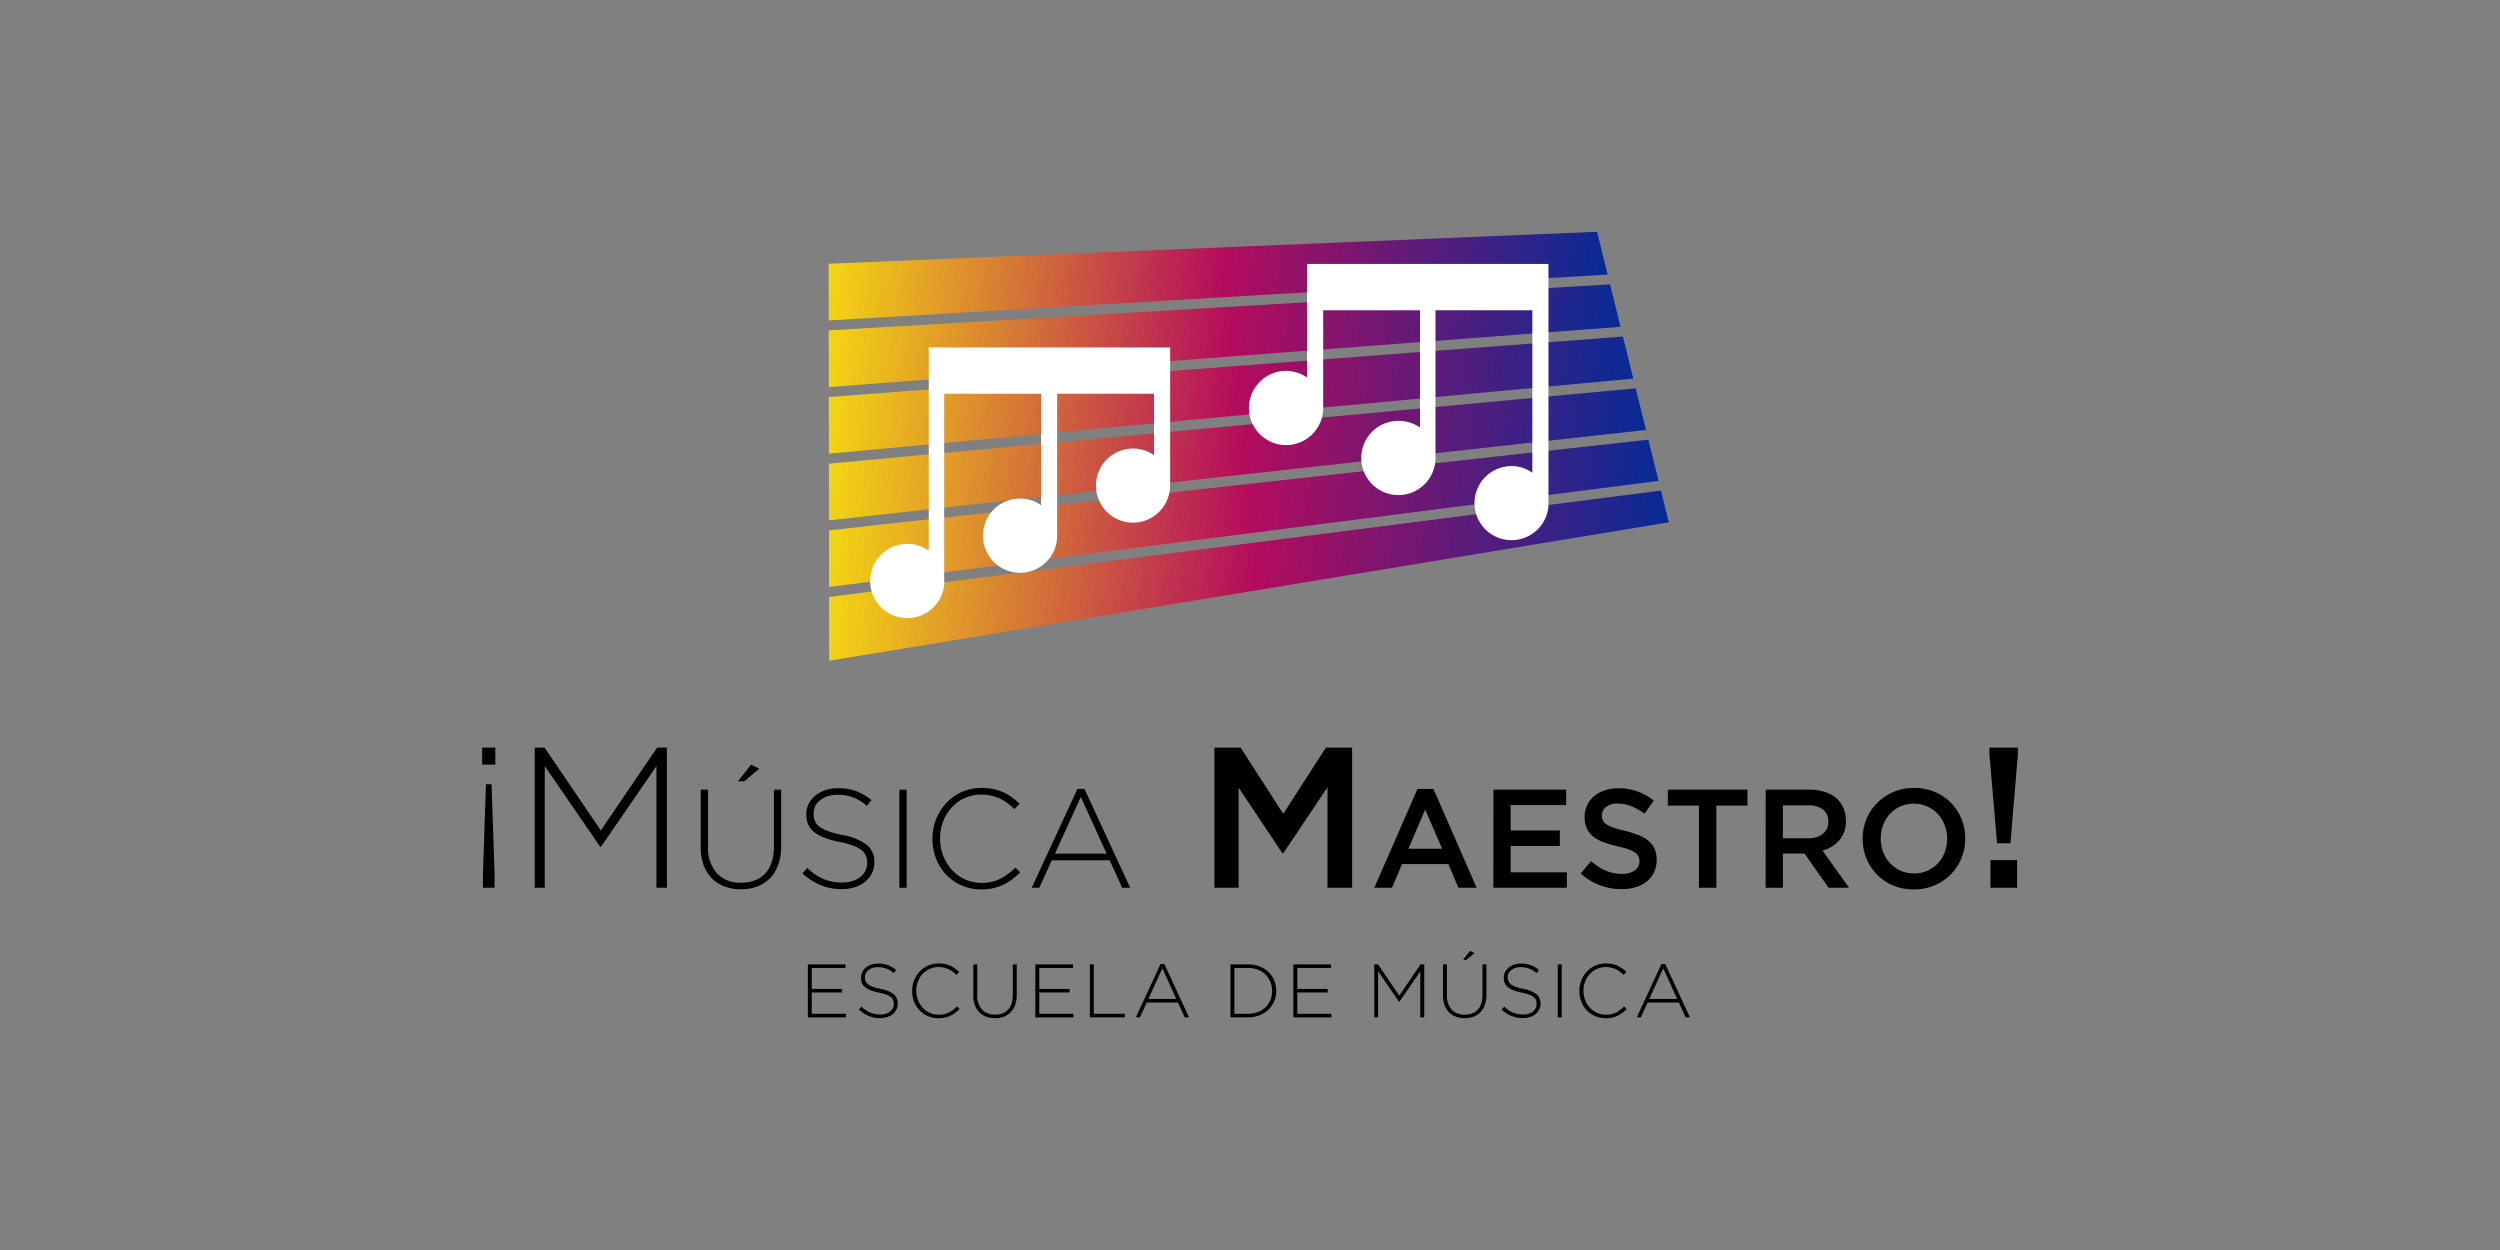 <svg id="logos" xmlns="http://www.w3.org/2000/svg" xmlns:xlink="http://www.w3.org/1999/xlink" viewBox="0 0 280 140"><rect x="0" y="0" width="280" height="140" fill="#808080" stroke="none"/><defs><style>.cls-1{fill:none;}.cls-2{fill:url(#Degradado_sin_nombre_10);}.cls-3{fill:url(#Degradado_sin_nombre_10-2);}.cls-4{fill:url(#Degradado_sin_nombre_10-3);}.cls-5{fill:url(#Degradado_sin_nombre_10-4);}.cls-6{fill:url(#Degradado_sin_nombre_10-5);}.cls-7{fill:url(#Degradado_sin_nombre_10-6);}.cls-8{fill:#fff;}</style><linearGradient id="Degradado_sin_nombre_10" x1="93.272" y1="32.85" x2="180.855" y2="42.459" gradientUnits="userSpaceOnUse"><stop offset="0" stop-color="#f3d613"/><stop offset="0.508" stop-color="#b40c5d"/><stop offset="1" stop-color="#072a96"/></linearGradient><linearGradient id="Degradado_sin_nombre_10-2" x1="93.168" y1="26.242" x2="179.51" y2="35.715" xlink:href="#Degradado_sin_nombre_10"/><linearGradient id="Degradado_sin_nombre_10-3" x1="93.378" y1="39.435" x2="182.185" y2="49.179" xlink:href="#Degradado_sin_nombre_10"/><linearGradient id="Degradado_sin_nombre_10-4" x1="93.598" y1="52.54" x2="184.804" y2="62.547" xlink:href="#Degradado_sin_nombre_10"/><linearGradient id="Degradado_sin_nombre_10-5" x1="93.487" y1="45.999" x2="183.501" y2="55.875" xlink:href="#Degradado_sin_nombre_10"/><linearGradient id="Degradado_sin_nombre_10-6" x1="93.668" y1="59.453" x2="185.69" y2="69.55" xlink:href="#Degradado_sin_nombre_10"/></defs><title>musica_maestro</title><rect class="cls-1" width="280" height="140"/><path d="M54,83.733h1.48v1.905H54Zm.09,14.123.336-10.021h.628l.336,10.021v1.57h-1.3Z"/><path d="M59.893,83.733h1.1l6.3,9.281,6.3-9.281h1.1V99.426H73.523V85.8l-6.21,9.035h-.09L61.013,85.8V99.426h-1.12Z"/><path d="M82.983,99.6a5.169,5.169,0,0,1-1.812-.306,3.927,3.927,0,0,1-1.428-.91,4.1,4.1,0,0,1-.934-1.483,5.811,5.811,0,0,1-.33-2.04V88.441H79.3V94.78a4.284,4.284,0,0,0,.981,3.021,3.546,3.546,0,0,0,2.739,1.06,4.3,4.3,0,0,0,1.506-.251,3.035,3.035,0,0,0,1.154-.754,3.377,3.377,0,0,0,.737-1.255,5.344,5.344,0,0,0,.259-1.742V88.441h.816v6.324a6.036,6.036,0,0,1-.329,2.079,4.205,4.205,0,0,1-.926,1.515,3.9,3.9,0,0,1-1.42.925A5.084,5.084,0,0,1,82.983,99.6Zm1.13-13.951.926.44L83.36,87.5h-.706Z"/><path d="M94.3,99.582a6.152,6.152,0,0,1-2.378-.439,7.3,7.3,0,0,1-2.047-1.318l.533-.612a7.705,7.705,0,0,0,.9.73,5.013,5.013,0,0,0,1.907.8,5.853,5.853,0,0,0,1.13.1,3.709,3.709,0,0,0,1.13-.165,2.686,2.686,0,0,0,.879-.455,2.116,2.116,0,0,0,.565-.69,1.9,1.9,0,0,0,.2-.871v-.032a2.159,2.159,0,0,0-.133-.784,1.511,1.511,0,0,0-.486-.628,3.542,3.542,0,0,0-.95-.51,9.821,9.821,0,0,0-1.538-.416,10.7,10.7,0,0,1-1.7-.478,4.193,4.193,0,0,1-1.153-.644,2.217,2.217,0,0,1-.651-.855,2.859,2.859,0,0,1-.2-1.114v-.032a2.478,2.478,0,0,1,.266-1.138,2.9,2.9,0,0,1,.738-.918,3.489,3.489,0,0,1,1.115-.612,4.352,4.352,0,0,1,1.412-.219,5.84,5.84,0,0,1,2.063.329,6.221,6.221,0,0,1,1.7,1l-.518.644a4.718,4.718,0,0,0-3.28-1.24,3.482,3.482,0,0,0-1.106.165,2.716,2.716,0,0,0-.847.447,1.974,1.974,0,0,0-.542.659,1.772,1.772,0,0,0-.188.8v.032a2.223,2.223,0,0,0,.133.792,1.547,1.547,0,0,0,.487.644,3.445,3.445,0,0,0,.981.526,11.22,11.22,0,0,0,1.6.439,6.309,6.309,0,0,1,2.762,1.107,2.382,2.382,0,0,1,.847,1.922v.031a2.713,2.713,0,0,1-.274,1.216,2.824,2.824,0,0,1-.753.95,3.555,3.555,0,0,1-1.146.612A4.684,4.684,0,0,1,94.3,99.582Z"/><path d="M100.732,88.441h.816V99.426h-.816Z"/><path d="M109.9,99.614a5.4,5.4,0,0,1-2.181-.439,5.331,5.331,0,0,1-1.734-1.2,5.436,5.436,0,0,1-1.138-1.8,5.981,5.981,0,0,1-.408-2.213v-.031a5.848,5.848,0,0,1,.416-2.2A5.73,5.73,0,0,1,106,89.923a5.315,5.315,0,0,1,3.931-1.671,6.482,6.482,0,0,1,1.334.126,5.2,5.2,0,0,1,1.106.361,5.819,5.819,0,0,1,.957.557,8.953,8.953,0,0,1,.871.714l-.58.6a8.626,8.626,0,0,0-.754-.643,4.685,4.685,0,0,0-.839-.51,4.845,4.845,0,0,0-2.111-.463,4.448,4.448,0,0,0-3.3,1.42,4.924,4.924,0,0,0-.972,1.561,5.2,5.2,0,0,0-.353,1.931v.031a5.162,5.162,0,0,0,.361,1.938,5.008,5.008,0,0,0,.98,1.57,4.547,4.547,0,0,0,1.468,1.051,4.381,4.381,0,0,0,1.836.385,4.581,4.581,0,0,0,2.071-.44,6.671,6.671,0,0,0,1.711-1.271l.549.533a10.243,10.243,0,0,1-.9.777,5.653,5.653,0,0,1-.989.6,5.471,5.471,0,0,1-1.138.393A5.942,5.942,0,0,1,109.9,99.614Z"/><path d="M120.677,88.362h.785l5.116,11.064h-.895l-1.4-3.076h-6.482l-1.4,3.076h-.848Zm3.264,7.25-2.887-6.355-2.9,6.355Z"/><path d="M136.012,83.733h2.937l4.775,7.42,4.775-7.42h2.937V99.426h-2.757V88.171l-4.955,7.4h-.09l-4.91-7.354v11.21h-2.712Z"/><path d="M158.758,88.362h1.789l4.833,11.064h-2.039l-1.115-2.653h-5.194l-1.13,2.653h-1.977Zm2.762,6.7-1.9-4.394-1.883,4.394Z"/><path d="M167.264,88.441h8.145v1.726h-6.215v2.856H174.7v1.726h-5.508V97.7h6.293v1.727h-8.223Z"/><path d="M181.623,99.582a6.927,6.927,0,0,1-2.433-.431,6.642,6.642,0,0,1-2.149-1.326l1.161-1.381a6.665,6.665,0,0,0,1.625,1.059,4.454,4.454,0,0,0,1.843.369,2.362,2.362,0,0,0,1.421-.384,1.184,1.184,0,0,0,.525-1v-.032a1.274,1.274,0,0,0-.1-.525,1.121,1.121,0,0,0-.377-.431,2.919,2.919,0,0,0-.753-.377,10.905,10.905,0,0,0-1.247-.346,12.318,12.318,0,0,1-1.562-.462,4.234,4.234,0,0,1-1.145-.628,2.41,2.41,0,0,1-.706-.9,3.068,3.068,0,0,1-.244-1.286v-.032a2.942,2.942,0,0,1,.283-1.294,2.989,2.989,0,0,1,.776-1,3.66,3.66,0,0,1,1.185-.651,4.637,4.637,0,0,1,1.507-.235,6.273,6.273,0,0,1,2.173.353,6.469,6.469,0,0,1,1.813,1.027l-1.036,1.46a6.751,6.751,0,0,0-1.491-.84,4.054,4.054,0,0,0-1.491-.29,2.062,2.062,0,0,0-1.318.377,1.144,1.144,0,0,0-.47.926v.031a1.328,1.328,0,0,0,.11.557,1.063,1.063,0,0,0,.407.44,3.565,3.565,0,0,0,.8.368,13.474,13.474,0,0,0,1.3.361,12,12,0,0,1,1.521.487,3.98,3.98,0,0,1,1.107.651,2.47,2.47,0,0,1,.667.894,2.99,2.99,0,0,1,.219,1.185V96.3a3.175,3.175,0,0,1-.29,1.381,2.949,2.949,0,0,1-.808,1.035,3.58,3.58,0,0,1-1.24.644A5.442,5.442,0,0,1,181.623,99.582Z"/><path d="M190.286,90.229H186.8V88.441h8.914v1.788h-3.484v9.2h-1.946Z"/><path d="M197.756,88.441h4.9a5.352,5.352,0,0,1,1.836.29,3.69,3.69,0,0,1,1.335.808,3.176,3.176,0,0,1,.674,1.051,3.566,3.566,0,0,1,.235,1.319v.031A3.161,3.161,0,0,1,206,94.114a3.873,3.873,0,0,1-1.876,1.153l2.967,4.159H204.8l-2.7-3.83h-2.417v3.83h-1.93Zm4.755,5.445a2.549,2.549,0,0,0,1.648-.494,1.634,1.634,0,0,0,.612-1.342v-.031a1.616,1.616,0,0,0-.6-1.358,2.682,2.682,0,0,0-1.68-.463h-2.809v3.688Z"/><path d="M214.343,99.614a5.873,5.873,0,0,1-2.322-.447,5.509,5.509,0,0,1-1.8-1.217,5.581,5.581,0,0,1-1.177-1.8,5.7,5.7,0,0,1-.424-2.19v-.031a5.7,5.7,0,0,1,.424-2.189,5.548,5.548,0,0,1,1.193-1.805,5.726,5.726,0,0,1,4.143-1.687,5.867,5.867,0,0,1,2.323.448,5.513,5.513,0,0,1,1.8,1.216,5.583,5.583,0,0,1,1.178,1.8,5.722,5.722,0,0,1,.423,2.19v.031a5.713,5.713,0,0,1-.423,2.189,5.541,5.541,0,0,1-1.194,1.805,5.722,5.722,0,0,1-1.82,1.232A5.793,5.793,0,0,1,214.343,99.614Zm.032-1.789a3.6,3.6,0,0,0,2.668-1.132,3.765,3.765,0,0,0,.761-1.227,4.133,4.133,0,0,0,.274-1.509v-.032a4.2,4.2,0,0,0-.274-1.517,3.753,3.753,0,0,0-.769-1.242,3.711,3.711,0,0,0-1.185-.842,3.791,3.791,0,0,0-3-.007,3.545,3.545,0,0,0-1.169.833,3.864,3.864,0,0,0-.762,1.234,4.16,4.16,0,0,0-.274,1.51v.031a4.16,4.16,0,0,0,.274,1.51,3.893,3.893,0,0,0,.769,1.242,3.583,3.583,0,0,0,1.185.842A3.681,3.681,0,0,0,214.375,97.825Z"/><path d="M222.821,84.517v-.784H226v.784l-.829,9.932h-1.5Zm.112,11.815h2.982v3.094h-2.982Z"/><path d="M90.478,108.011H94.7v.4H90.919v2.346h3.4v.4h-3.4v2.389H94.74v.4H90.478Z"/><path d="M98.586,114.026a3.327,3.327,0,0,1-1.284-.238,3.939,3.939,0,0,1-1.105-.711l.288-.331a4.067,4.067,0,0,0,.487.394,2.719,2.719,0,0,0,1.029.432,3.144,3.144,0,0,0,.61.055,2.007,2.007,0,0,0,.61-.088,1.455,1.455,0,0,0,.474-.246,1.14,1.14,0,0,0,.306-.373,1.026,1.026,0,0,0,.11-.47v-.017a1.171,1.171,0,0,0-.072-.424.812.812,0,0,0-.263-.338,1.9,1.9,0,0,0-.513-.276,5.191,5.191,0,0,0-.83-.224,5.78,5.78,0,0,1-.914-.259,2.276,2.276,0,0,1-.623-.347,1.205,1.205,0,0,1-.352-.462,1.548,1.548,0,0,1-.11-.6v-.017a1.341,1.341,0,0,1,.144-.615,1.562,1.562,0,0,1,.4-.5,1.9,1.9,0,0,1,.6-.331,2.374,2.374,0,0,1,.762-.118,3.137,3.137,0,0,1,1.114.178,3.309,3.309,0,0,1,.919.542l-.279.347a2.542,2.542,0,0,0-1.771-.669,1.89,1.89,0,0,0-.6.089,1.486,1.486,0,0,0-.458.241,1.074,1.074,0,0,0-.292.356.966.966,0,0,0-.1.432v.017a1.2,1.2,0,0,0,.073.428.832.832,0,0,0,.262.348,1.892,1.892,0,0,0,.53.283,5.909,5.909,0,0,0,.864.237,3.42,3.42,0,0,1,1.491.6,1.287,1.287,0,0,1,.457,1.038v.016a1.463,1.463,0,0,1-.148.657,1.505,1.505,0,0,1-.407.512,1.884,1.884,0,0,1-.618.331A2.521,2.521,0,0,1,98.586,114.026Z"/><path d="M105.109,114.043a2.9,2.9,0,0,1-1.177-.238,2.865,2.865,0,0,1-.936-.648,2.94,2.94,0,0,1-.615-.97,3.227,3.227,0,0,1-.22-1.194v-.017a3.144,3.144,0,0,1,.225-1.186,3.086,3.086,0,0,1,.618-.979,2.863,2.863,0,0,1,2.122-.9,3.448,3.448,0,0,1,.72.068,2.749,2.749,0,0,1,.6.195,3.112,3.112,0,0,1,.517.3,5.068,5.068,0,0,1,.471.386l-.314.322a4.617,4.617,0,0,0-.407-.348,2.545,2.545,0,0,0-.453-.275,2.682,2.682,0,0,0-.525-.182,2.649,2.649,0,0,0-.614-.068,2.407,2.407,0,0,0-1.784.767,2.656,2.656,0,0,0-.525.843,2.813,2.813,0,0,0-.191,1.042v.017a2.791,2.791,0,0,0,.2,1.046,2.69,2.69,0,0,0,.53.847,2.462,2.462,0,0,0,.792.568,2.375,2.375,0,0,0,.991.207,2.473,2.473,0,0,0,1.118-.237,3.578,3.578,0,0,0,.924-.686l.3.288a5.383,5.383,0,0,1-.487.419,2.968,2.968,0,0,1-.534.326,2.923,2.923,0,0,1-.614.212A3.186,3.186,0,0,1,105.109,114.043Z"/><path d="M111.438,114.034a2.794,2.794,0,0,1-.979-.165,2.132,2.132,0,0,1-.771-.491,2.233,2.233,0,0,1-.5-.8,3.14,3.14,0,0,1-.178-1.1v-3.464h.441v3.422a2.313,2.313,0,0,0,.529,1.631,1.917,1.917,0,0,0,1.479.572,2.3,2.3,0,0,0,.813-.136,1.632,1.632,0,0,0,.623-.406,1.845,1.845,0,0,0,.4-.678,2.9,2.9,0,0,0,.139-.941v-3.464h.441v3.414a3.25,3.25,0,0,1-.178,1.122,2.274,2.274,0,0,1-.5.818,2.1,2.1,0,0,1-.767.5A2.746,2.746,0,0,1,111.438,114.034Z"/><path d="M115.961,108.011h4.22v.4H116.4v2.346h3.4v.4h-3.4v2.389h3.821v.4h-4.262Z"/><path d="M122.061,108.011h.441v5.532h3.482v.4h-3.923Z"/><path d="M129.982,107.968h.424l2.762,5.973h-.483l-.754-1.66h-3.5l-.754,1.66h-.458Zm1.762,3.914-1.558-3.431-1.568,3.431Z"/><path d="M137.81,108.011h1.973a3.517,3.517,0,0,1,1.275.224,3.013,3.013,0,0,1,1,.623,2.751,2.751,0,0,1,.648.936,2.935,2.935,0,0,1,.229,1.165v.017a2.965,2.965,0,0,1-.229,1.169,2.748,2.748,0,0,1-.648.94,3.054,3.054,0,0,1-1,.627,3.435,3.435,0,0,1-1.275.229H137.81Zm.44.4v5.134h1.533a2.994,2.994,0,0,0,1.119-.2,2.5,2.5,0,0,0,.847-.544,2.415,2.415,0,0,0,.538-.807,2.6,2.6,0,0,0,.191-1v-.017a2.6,2.6,0,0,0-.191-.994,2.457,2.457,0,0,0-.538-.817,2.537,2.537,0,0,0-.847-.552,2.935,2.935,0,0,0-1.119-.2Z"/><path d="M144.859,108.011h4.219v.4H145.3v2.346h3.4v.4h-3.4v2.389h3.821v.4h-4.261Z"/><path d="M153.924,108.011h.415l2.38,3.507,2.381-3.507h.415v5.93h-.441V108.79l-2.346,3.414h-.034l-2.346-3.414v5.151h-.424Z"/><path d="M164.039,114.034a2.8,2.8,0,0,1-.979-.165,2.12,2.12,0,0,1-.77-.491,2.222,2.222,0,0,1-.5-.8,3.141,3.141,0,0,1-.177-1.1v-3.464h.44v3.422a2.313,2.313,0,0,0,.53,1.631,1.913,1.913,0,0,0,1.478.572,2.3,2.3,0,0,0,.813-.136,1.632,1.632,0,0,0,.623-.406,1.831,1.831,0,0,0,.4-.678,2.894,2.894,0,0,0,.14-.941v-3.464h.44v3.414a3.274,3.274,0,0,1-.177,1.122,2.288,2.288,0,0,1-.5.818,2.1,2.1,0,0,1-.767.5A2.752,2.752,0,0,1,164.039,114.034Zm.61-7.531.5.237-.906.762h-.381Z"/><path d="M170.57,114.026a3.322,3.322,0,0,1-1.283-.238,3.958,3.958,0,0,1-1.106-.711l.289-.331a4.067,4.067,0,0,0,.487.394,2.734,2.734,0,0,0,.5.271,2.706,2.706,0,0,0,.534.161,3.144,3.144,0,0,0,.61.055,2.012,2.012,0,0,0,.61-.088,1.465,1.465,0,0,0,.474-.246,1.153,1.153,0,0,0,.306-.373,1.026,1.026,0,0,0,.11-.47v-.017a1.192,1.192,0,0,0-.072-.424.812.812,0,0,0-.263-.338,1.9,1.9,0,0,0-.513-.276,5.191,5.191,0,0,0-.83-.224,5.826,5.826,0,0,1-.915-.259,2.284,2.284,0,0,1-.622-.347,1.2,1.2,0,0,1-.352-.462,1.548,1.548,0,0,1-.11-.6v-.017a1.341,1.341,0,0,1,.144-.615,1.562,1.562,0,0,1,.4-.5,1.9,1.9,0,0,1,.6-.331,2.38,2.38,0,0,1,.763-.118,3.137,3.137,0,0,1,1.114.178,3.309,3.309,0,0,1,.919.542l-.279.347a2.538,2.538,0,0,0-1.771-.669,1.89,1.89,0,0,0-.6.089,1.458,1.458,0,0,0-.457.241,1.065,1.065,0,0,0-.293.356.966.966,0,0,0-.1.432v.017a1.179,1.179,0,0,0,.073.428.832.832,0,0,0,.262.348,1.885,1.885,0,0,0,.529.283,6,6,0,0,0,.865.237,3.42,3.42,0,0,1,1.491.6,1.29,1.29,0,0,1,.457,1.038v.016a1.463,1.463,0,0,1-.148.657,1.517,1.517,0,0,1-.407.512,1.884,1.884,0,0,1-.618.331A2.523,2.523,0,0,1,170.57,114.026Z"/><path d="M174.468,108.011h.44v5.93h-.44Z"/><path d="M179.838,114.043a2.905,2.905,0,0,1-2.114-.886,2.935,2.935,0,0,1-.613-.97,3.227,3.227,0,0,1-.22-1.194v-.017a3.143,3.143,0,0,1,.224-1.186,3.1,3.1,0,0,1,.618-.979,2.863,2.863,0,0,1,2.122-.9,3.464,3.464,0,0,1,.721.068,2.785,2.785,0,0,1,.6.195,3.153,3.153,0,0,1,.517.3,5.058,5.058,0,0,1,.47.386l-.314.322a4.766,4.766,0,0,0-.407-.348,2.5,2.5,0,0,0-.452-.275,2.641,2.641,0,0,0-1.14-.25,2.407,2.407,0,0,0-1.783.767,2.621,2.621,0,0,0-.525.843,2.793,2.793,0,0,0-.191,1.042v.017a2.791,2.791,0,0,0,.195,1.046,2.705,2.705,0,0,0,.529.847,2.462,2.462,0,0,0,.792.568,2.381,2.381,0,0,0,.991.207,2.47,2.47,0,0,0,1.118-.237,3.578,3.578,0,0,0,.924-.686l.3.288a5.249,5.249,0,0,1-.487.419,3,3,0,0,1-.533.326,2.963,2.963,0,0,1-.614.212A3.2,3.2,0,0,1,179.838,114.043Z"/><path d="M186.083,107.968h.423l2.762,5.973h-.483l-.754-1.66h-3.5l-.753,1.66h-.458Zm1.762,3.914-1.559-3.431-1.568,3.431Z"/><polygon class="cls-2" points="180.325 31.85 92.816 37.003 92.824 43.352 181.498 36.601 180.325 31.85"/><polygon class="cls-3" points="178.871 25.957 92.806 29.54 92.815 35.891 180.055 30.753 178.871 25.957"/><polygon class="cls-4" points="181.768 37.694 92.826 44.467 92.834 50.815 182.929 42.4 181.768 37.694"/><polygon class="cls-5" points="184.617 49.24 92.846 59.397 92.854 65.744 185.757 53.859 184.617 49.24"/><polygon class="cls-6" points="183.199 43.491 92.836 51.931 92.844 58.279 184.349 48.152 183.199 43.491"/><polygon class="cls-7" points="186.025 54.943 92.855 66.863 92.865 74.008 186.902 58.498 186.025 54.943"/><path class="cls-8" d="M104.019,38.916V61.66a4.26,4.26,0,0,0-2.388-.746,4.157,4.157,0,1,0,4.134,4.414h-.017V44.1H116.6V56.586a3.978,3.978,0,0,0-2.358-.746A4.156,4.156,0,1,0,118.4,60V44.1h10.848v6.884a4.006,4.006,0,0,0-2.367-.746,4.149,4.149,0,1,0,4.162,4.238h.013V38.916Z"/><path class="cls-8" d="M146.389,29.561V42.282a4.232,4.232,0,0,0-2.377-.746,4.157,4.157,0,1,0,4.185,4.156V34.749h10.848V47.881a4.254,4.254,0,0,0-2.386-.747,4.157,4.157,0,1,0,4.115,4.156V34.749h10.848v18.2a3.976,3.976,0,0,0-2.355-.746,4.148,4.148,0,1,0,4.16,4.473h0V29.561Z"/></svg>